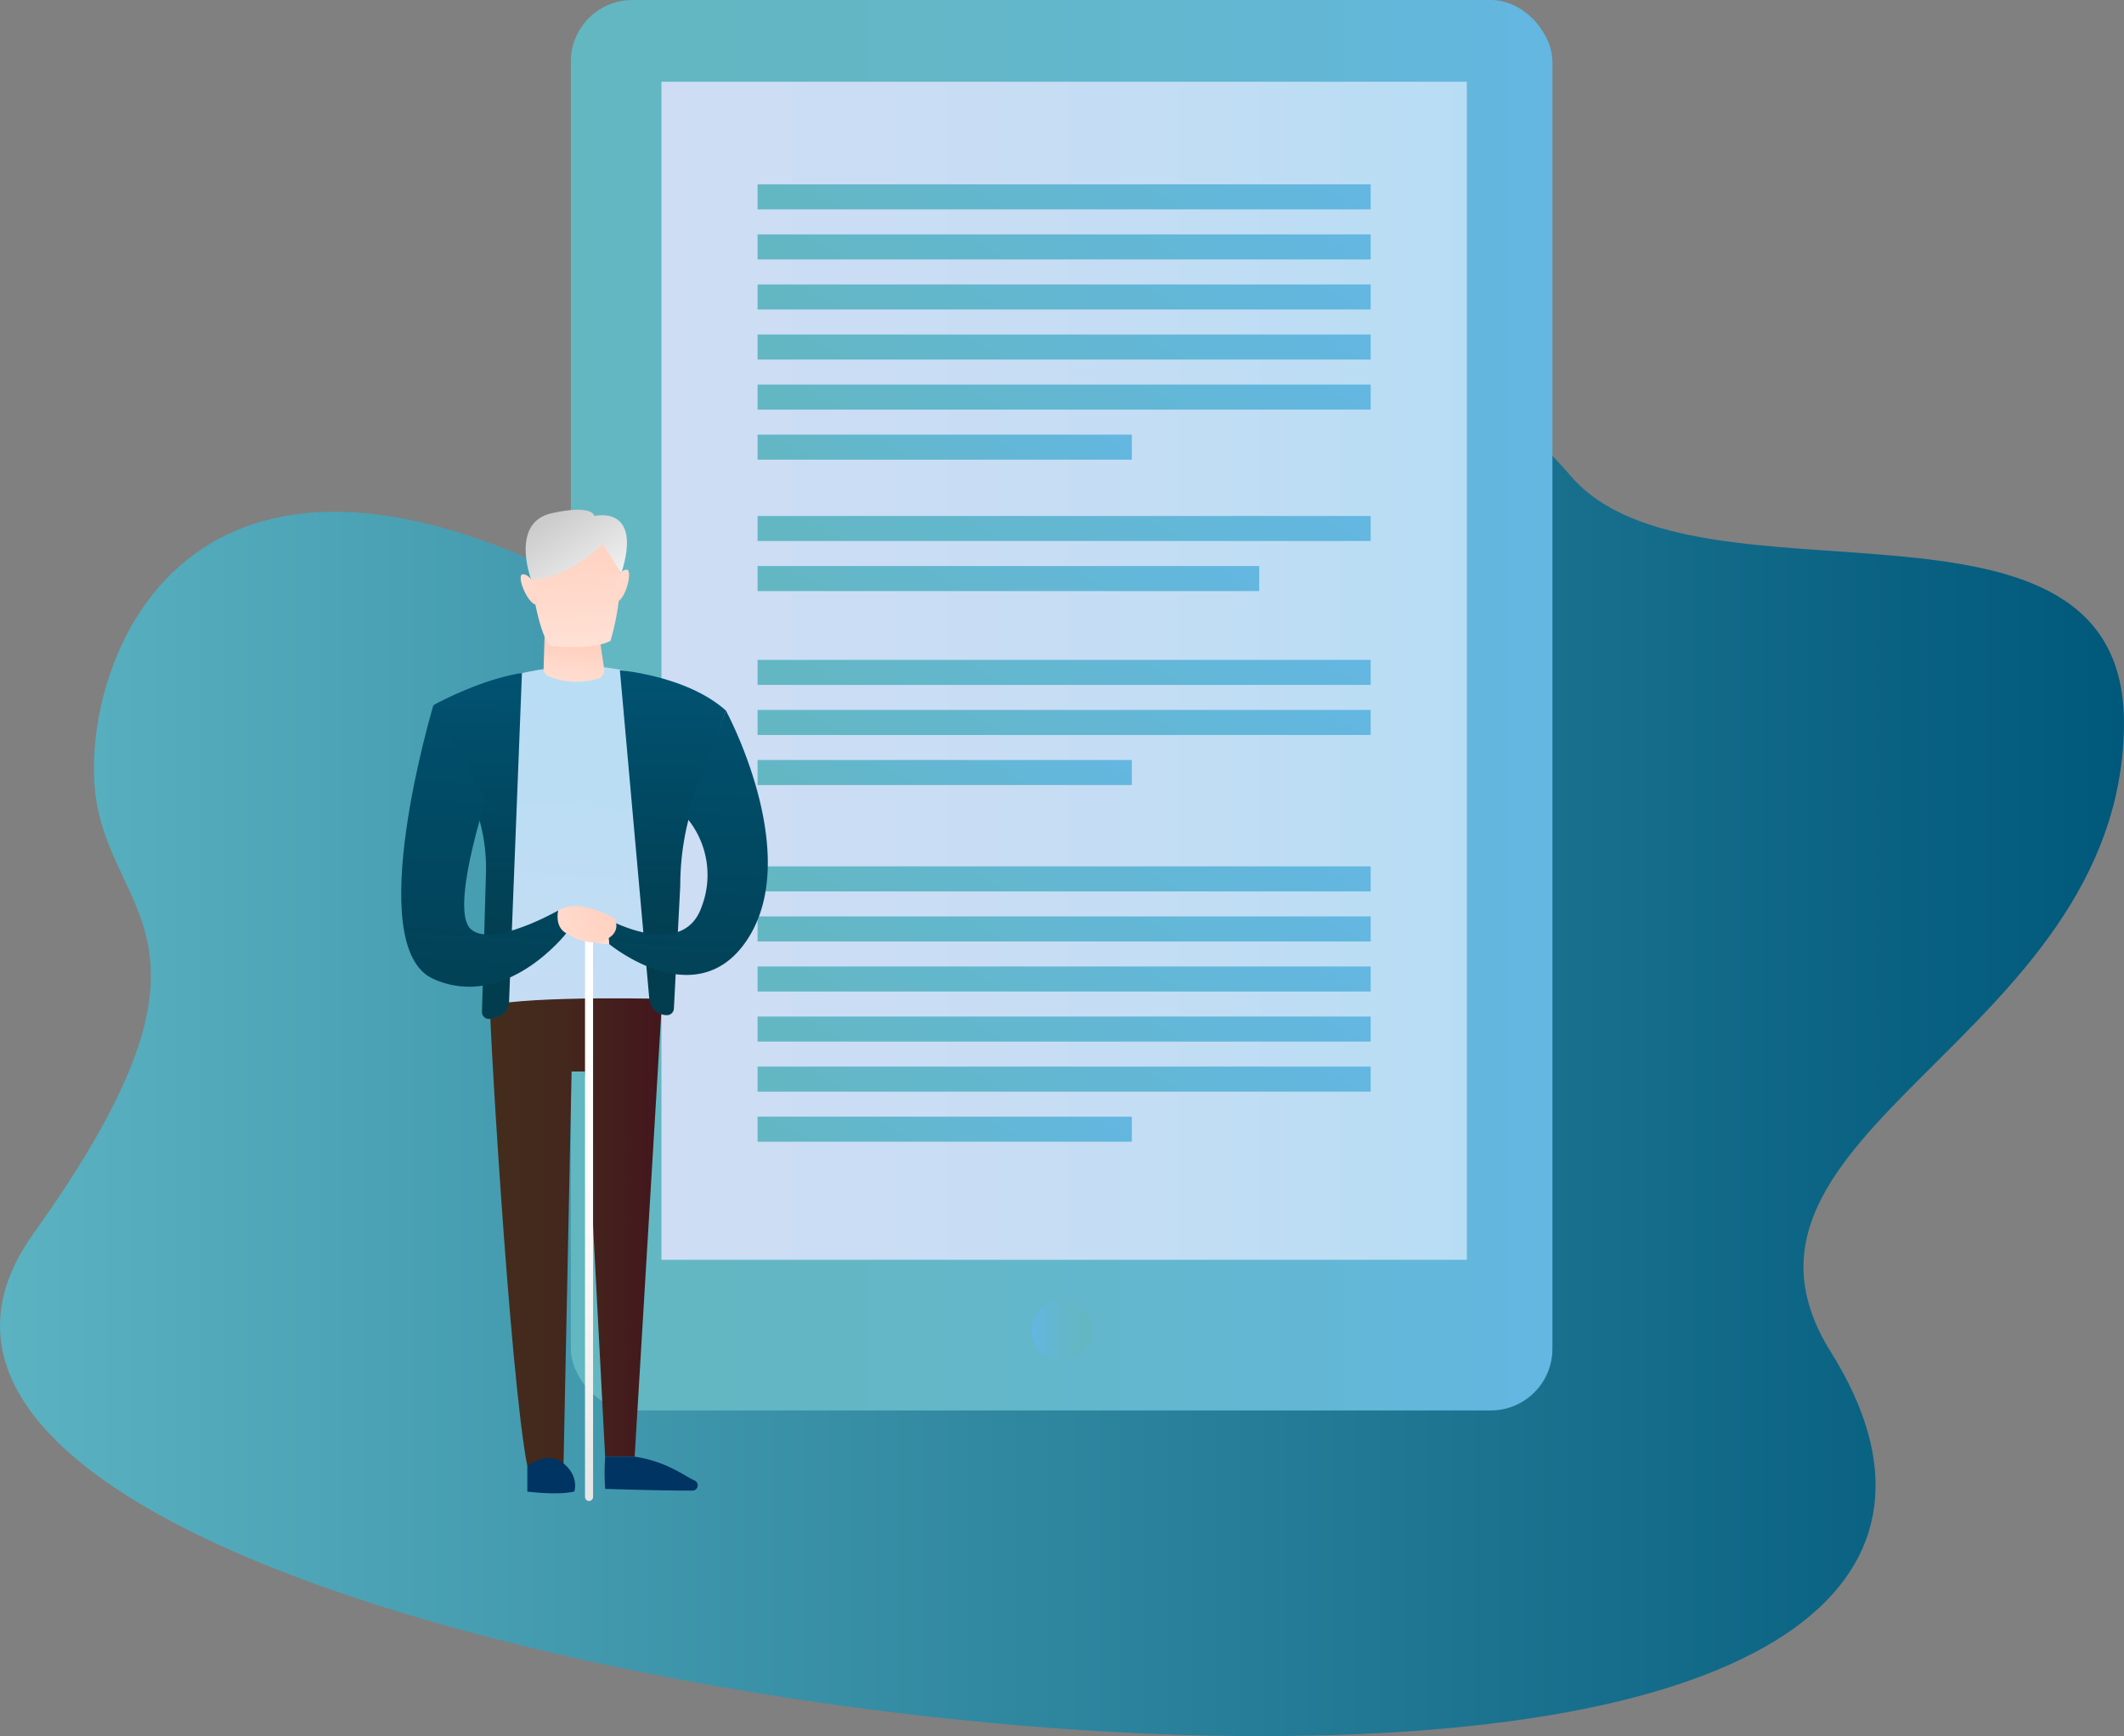 <svg xmlns="http://www.w3.org/2000/svg" xmlns:xlink="http://www.w3.org/1999/xlink" viewBox="0 0 339.5 277.46"><rect x="0" y="0" width="339.5" height="277.46" fill="#808080" stroke="none"/><defs><style>.cls-1{isolation:isolate;}.cls-2{fill:url(#linear-gradient);}.cls-3{fill:url(#linear-gradient-2);}.cls-4{fill:url(#linear-gradient-3);}.cls-5{mix-blend-mode:multiply;fill:url(#linear-gradient-4);}.cls-6{fill:url(#linear-gradient-5);}.cls-7{fill:url(#linear-gradient-6);}.cls-8{fill:url(#linear-gradient-7);}.cls-9{fill:url(#linear-gradient-8);}.cls-10{fill:url(#linear-gradient-9);}.cls-11{fill:url(#linear-gradient-10);}.cls-12{fill:url(#linear-gradient-11);}.cls-13{fill:url(#linear-gradient-12);}.cls-14{fill:url(#linear-gradient-13);}.cls-15{fill:url(#linear-gradient-14);}.cls-16{fill:url(#linear-gradient-15);}.cls-17{fill:url(#linear-gradient-16);}.cls-18{fill:url(#linear-gradient-17);}.cls-19{fill:url(#linear-gradient-18);}.cls-20{fill:url(#linear-gradient-19);}.cls-21{fill:url(#linear-gradient-20);}.cls-22{fill:url(#linear-gradient-21);}.cls-23{fill:url(#linear-gradient-22);}.cls-24{fill:#003463;}.cls-25{fill:url(#linear-gradient-23);}.cls-26{fill:url(#linear-gradient-24);}.cls-27{fill:url(#linear-gradient-25);}.cls-28{fill:url(#linear-gradient-26);}.cls-29{fill:url(#linear-gradient-27);}.cls-30{fill:url(#linear-gradient-28);}.cls-31{fill:url(#linear-gradient-29);}.cls-32{fill:url(#linear-gradient-30);}.cls-33{fill:url(#linear-gradient-31);}.cls-34{fill:url(#linear-gradient-32);}.cls-35{fill:url(#linear-gradient-33);}.cls-36{fill:url(#linear-gradient-34);}.cls-37{fill:url(#linear-gradient-35);}</style><linearGradient id="linear-gradient" x1="-1466.366" y1="168.441" x2="-1126.866" y2="168.441" gradientTransform="matrix(-1, 0, 0, 1, -1126.866, 0)" gradientUnits="userSpaceOnUse"><stop offset="0" stop-color="#00587b"/><stop offset="1" stop-color="#5bb2c1"/></linearGradient><linearGradient id="linear-gradient-2" x1="568.222" y1="-70.179" x2="725.116" y2="-70.179" gradientTransform="matrix(1, 0, 0, -1, -476.979, 42.526)" gradientUnits="userSpaceOnUse"><stop offset="0" stop-color="#63b7e2"/><stop offset="0.278" stop-color="#63b7d3"/><stop offset="0.661" stop-color="#63b7c6"/><stop offset="1" stop-color="#63b7c1"/></linearGradient><linearGradient id="linear-gradient-3" x1="105.726" y1="107.199" x2="234.459" y2="107.199" gradientTransform="translate(340.185 214.397) rotate(180)" gradientUnits="userSpaceOnUse"><stop offset="0" stop-color="#ceddf4"/><stop offset="0.452" stop-color="#c7ddf4"/><stop offset="1" stop-color="#b7ddf4"/></linearGradient><linearGradient id="linear-gradient-4" x1="164.863" y1="212.599" x2="174.518" y2="212.599" gradientTransform="matrix(1, 0, 0, 1, 0, 0)" xlink:href="#linear-gradient-2"/><linearGradient id="linear-gradient-5" x1="156.976" y1="54.178" x2="183.208" y2="8.742" gradientUnits="userSpaceOnUse"><stop offset="0" stop-color="#63b7c1"/><stop offset="1" stop-color="#63b7e2"/></linearGradient><linearGradient id="linear-gradient-6" x1="156.976" y1="62.178" x2="183.208" y2="16.742" xlink:href="#linear-gradient-5"/><linearGradient id="linear-gradient-7" x1="156.976" y1="70.178" x2="183.208" y2="24.742" xlink:href="#linear-gradient-5"/><linearGradient id="linear-gradient-8" x1="156.976" y1="78.178" x2="183.208" y2="32.742" xlink:href="#linear-gradient-5"/><linearGradient id="linear-gradient-9" x1="156.976" y1="86.178" x2="183.208" y2="40.742" xlink:href="#linear-gradient-5"/><linearGradient id="linear-gradient-10" x1="142.658" y1="85.911" x2="159.345" y2="57.009" xlink:href="#linear-gradient-5"/><linearGradient id="linear-gradient-11" x1="156.976" y1="163.178" x2="183.208" y2="117.742" xlink:href="#linear-gradient-5"/><linearGradient id="linear-gradient-12" x1="156.976" y1="171.178" x2="183.208" y2="125.742" xlink:href="#linear-gradient-5"/><linearGradient id="linear-gradient-13" x1="156.976" y1="179.178" x2="183.208" y2="133.742" xlink:href="#linear-gradient-5"/><linearGradient id="linear-gradient-14" x1="156.976" y1="187.178" x2="183.208" y2="141.742" xlink:href="#linear-gradient-5"/><linearGradient id="linear-gradient-15" x1="156.976" y1="195.178" x2="183.208" y2="149.742" xlink:href="#linear-gradient-5"/><linearGradient id="linear-gradient-16" x1="142.658" y1="194.911" x2="159.345" y2="166.009" xlink:href="#linear-gradient-5"/><linearGradient id="linear-gradient-17" x1="156.976" y1="130.178" x2="183.208" y2="84.742" xlink:href="#linear-gradient-5"/><linearGradient id="linear-gradient-18" x1="156.976" y1="138.178" x2="183.208" y2="92.742" xlink:href="#linear-gradient-5"/><linearGradient id="linear-gradient-19" x1="142.658" y1="137.911" x2="159.345" y2="109.009" xlink:href="#linear-gradient-5"/><linearGradient id="linear-gradient-20" x1="156.976" y1="107.178" x2="183.208" y2="61.742" xlink:href="#linear-gradient-5"/><linearGradient id="linear-gradient-21" x1="150.294" y1="111.32" x2="172.072" y2="73.6" xlink:href="#linear-gradient-5"/><linearGradient id="linear-gradient-22" x1="78.249" y1="195.808" x2="105.948" y2="195.808" gradientUnits="userSpaceOnUse"><stop offset="0" stop-color="#442d1d"/><stop offset="0.429" stop-color="#44271d"/><stop offset="1" stop-color="#44161d"/></linearGradient><linearGradient id="linear-gradient-23" x1="96.368" y1="98.02" x2="90.49" y2="181.453" gradientUnits="userSpaceOnUse"><stop offset="0" stop-color="#b7ddf4"/><stop offset="0.413" stop-color="#bcddf4"/><stop offset="0.882" stop-color="#c9ddf4"/><stop offset="1" stop-color="#ceddf4"/></linearGradient><linearGradient id="linear-gradient-24" x1="76.649" y1="95.938" x2="75.478" y2="151.836" gradientUnits="userSpaceOnUse"><stop offset="0" stop-color="#00587b"/><stop offset="1" stop-color="#023d4f"/></linearGradient><linearGradient id="linear-gradient-25" x1="107.844" y1="96.591" x2="106.674" y2="152.489" xlink:href="#linear-gradient-24"/><linearGradient id="linear-gradient-26" x1="90.391" y1="116.278" x2="91.84" y2="103.879" gradientUnits="userSpaceOnUse"><stop offset="0" stop-color="#ffe0d4"/><stop offset="0.529" stop-color="#ffded2"/><stop offset="0.823" stop-color="#ffd8ca"/><stop offset="1" stop-color="#ffd1c0"/></linearGradient><linearGradient id="linear-gradient-27" x1="92.293" y1="102.4" x2="91.738" y2="86.425" gradientUnits="userSpaceOnUse"><stop offset="0" stop-color="#ffe0d4"/><stop offset="1" stop-color="#ffd1c0"/></linearGradient><linearGradient id="linear-gradient-28" x1="99.779" y1="102.14" x2="99.225" y2="86.166" gradientUnits="userSpaceOnUse"><stop offset="0" stop-color="#ffd1c0"/><stop offset="1" stop-color="#ffe0d4"/></linearGradient><linearGradient id="linear-gradient-29" x1="84.845" y1="102.658" x2="84.291" y2="86.684" xlink:href="#linear-gradient-28"/><linearGradient id="linear-gradient-30" x1="98.772" y1="98.178" x2="88.362" y2="82.43" gradientUnits="userSpaceOnUse"><stop offset="0.003" stop-color="#fff"/><stop offset="1" stop-color="#ccc"/></linearGradient><linearGradient id="linear-gradient-31" x1="93.223" y1="164.435" x2="95.538" y2="237.234" gradientUnits="userSpaceOnUse"><stop offset="0" stop-color="#fff"/><stop offset="0.406" stop-color="#fbfbfb"/><stop offset="0.785" stop-color="#f0f0f0"/><stop offset="1" stop-color="#e6e6e6"/></linearGradient><linearGradient id="linear-gradient-32" x1="112.496" y1="87.371" x2="108.398" y2="172.535" xlink:href="#linear-gradient-24"/><linearGradient id="linear-gradient-33" x1="80.181" y1="85.816" x2="76.084" y2="170.98" xlink:href="#linear-gradient-24"/><linearGradient id="linear-gradient-34" x1="92.096" y1="148.4" x2="97.369" y2="148.4" xlink:href="#linear-gradient-28"/><linearGradient id="linear-gradient-35" x1="97.149" y1="145.774" x2="86.461" y2="151.118" xlink:href="#linear-gradient-28"/></defs><title>Ресурс 2</title><g class="cls-1"><g id="Слой_2" data-name="Слой 2"><g id="Artwork"><path class="cls-2" d="M251.094,76.097c19.938,23.165,89.128-2.57,88.4,40.139-.852,50.008-68.853,64.721-46.834,99.868s-6.216,62.083-94.699,61.341S-28.944,245.052,5.349,197.142,16.793,146.774,15.12,125.6,30.797,57.981,99.326,96.714,200.607,17.437,251.094,76.097Z"/><rect class="cls-3" x="91.243" width="156.894" height="225.41" rx="9.848" ry="9.848" transform="translate(339.38 225.41) rotate(-180)"/><rect class="cls-4" x="105.726" y="13.062" width="128.733" height="188.273" transform="translate(340.185 214.397) rotate(-180)"/><circle class="cls-5" cx="169.69" cy="212.599" r="4.827"/><rect class="cls-6" x="121.092" y="29.46" width="98" height="4"/><rect class="cls-7" x="121.092" y="37.46" width="98" height="4"/><rect class="cls-8" x="121.092" y="45.46" width="98" height="4"/><rect class="cls-9" x="121.092" y="53.46" width="98" height="4"/><rect class="cls-10" x="121.092" y="61.46" width="98" height="4"/><rect class="cls-11" x="121.092" y="69.46" width="59.818" height="4"/><rect class="cls-12" x="121.092" y="138.46" width="98" height="4"/><rect class="cls-13" x="121.092" y="146.46" width="98" height="4"/><rect class="cls-14" x="121.092" y="154.46" width="98" height="4"/><rect class="cls-15" x="121.092" y="162.46" width="98" height="4"/><rect class="cls-16" x="121.092" y="170.46" width="98" height="4"/><rect class="cls-17" x="121.092" y="178.46" width="59.818" height="4"/><rect class="cls-18" x="121.092" y="105.46" width="98" height="4"/><rect class="cls-19" x="121.092" y="113.46" width="98" height="4"/><rect class="cls-20" x="121.092" y="121.46" width="59.818" height="4"/><rect class="cls-21" x="121.092" y="82.46" width="98" height="4"/><rect class="cls-22" x="121.092" y="90.46" width="80.182" height="4"/><path class="cls-23" d="M78.282,158.38c-.421.084,3.217,61.979,6.005,75.919l5.79-.429,1.287-62.623h2.145l3.217,61.55h4.718l4.504-75.061S87.933,156.45,78.282,158.38Z"/><path class="cls-24" d="M84.287,238.374s4.718.643,7.506,0c0,0,.858-2.359-1.716-4.504s-5.79.429-5.79.429Z"/><path class="cls-24" d="M96.726,232.798a38.642,38.642,0,0,0,0,5.147s9.008.3,13.96.273a.841.841,0,0,0,.333-1.612c-1.593-.704-4.45-3.049-9.574-3.808Z"/><path class="cls-25" d="M80.212,108.41s12.439-4.075,22.304-.429l4.933,51.685s-22.09-.643-29.596,1.072Z"/><path class="cls-26" d="M69.275,112.7s7.292-4.075,14.154-5.147l-2.057,52.461a2.829,2.829,0,0,1-2.272,2.663l-.731.146a1.115,1.115,0,0,1-1.333-1.125l.642-22.145a28.395,28.395,0,0,0-2.132-11.647Z"/><path class="cls-27" d="M99.085,107.124s10.723.858,16.942,6.434l-4.834,13.649a42.834,42.834,0,0,0-2.458,14.3l-1.018,19.676a1.115,1.115,0,0,1-1.113,1.057h0a2.829,2.829,0,0,1-2.818-2.577Z"/><path class="cls-28" d="M87.075,100.69,86.89,106.8a1.386,1.386,0,0,0,.926,1.35,12.215,12.215,0,0,0,7.861.291,1.383,1.383,0,0,0,.895-1.504l-.919-6.247Z"/><path class="cls-29" d="M84.501,89.538s1.072,10.938,3.432,13.726c0,0,7.077.643,9.651-.858A40.666,40.666,0,0,0,99.192,89.645s.351-6.635-6.97-7.184C83.644,81.817,84.501,89.538,84.501,89.538Z"/><path class="cls-30" d="M98.442,92.969s.643-1.93,1.716-1.93-.214,5.147-1.716,5.147Z"/><path class="cls-31" d="M85.478,93.476s-.898-1.826-1.96-1.681.907,5.071,2.394,4.869Z"/><path class="cls-32" d="M96.297,86.964s-5.464,5.62-11.418,5.598c0,0-3.38-9.029,3.268-10.53s6.863.429,6.863.429,7.774-1.909,4.316,9.125Z"/><path class="cls-33" d="M94.152,239.875a.643.643,0,0,1-.643-.643V148.086a.643.643,0,0,1,1.287,0v91.146A.643.643,0,0,1,94.152,239.875Z"/><path class="cls-34" d="M96.94,146.799s12.224,6.863,15.227-1.93A14.193,14.193,0,0,0,109.594,130.5l6.434-16.942s12.224,22.518,3.646,36.244c-8.037,12.86-22.304,1.072-22.304,1.072Z"/><path class="cls-35" d="M69.275,112.7s-11.581,38.603,0,43.75,21.232-7.292,21.232-7.292L89.22,145.512s-10.509,6.005-13.94,3.002,2.359-20.588,2.359-20.588Z"/><path class="cls-36" d="M97.369,150.874a5.174,5.174,0,0,1-3.646-1.072c-1.287-1.287-2.574-3.646-.643-3.86a7.441,7.441,0,0,1,3.86.858Z"/><path class="cls-37" d="M98.227,146.799s-5.576-3.431-9.007-1.287c0,0-.643,2.574,1.287,3.646,0,0,3.431,2.359,6.219,1.072S98.227,146.799,98.227,146.799Z"/></g></g></g></svg>